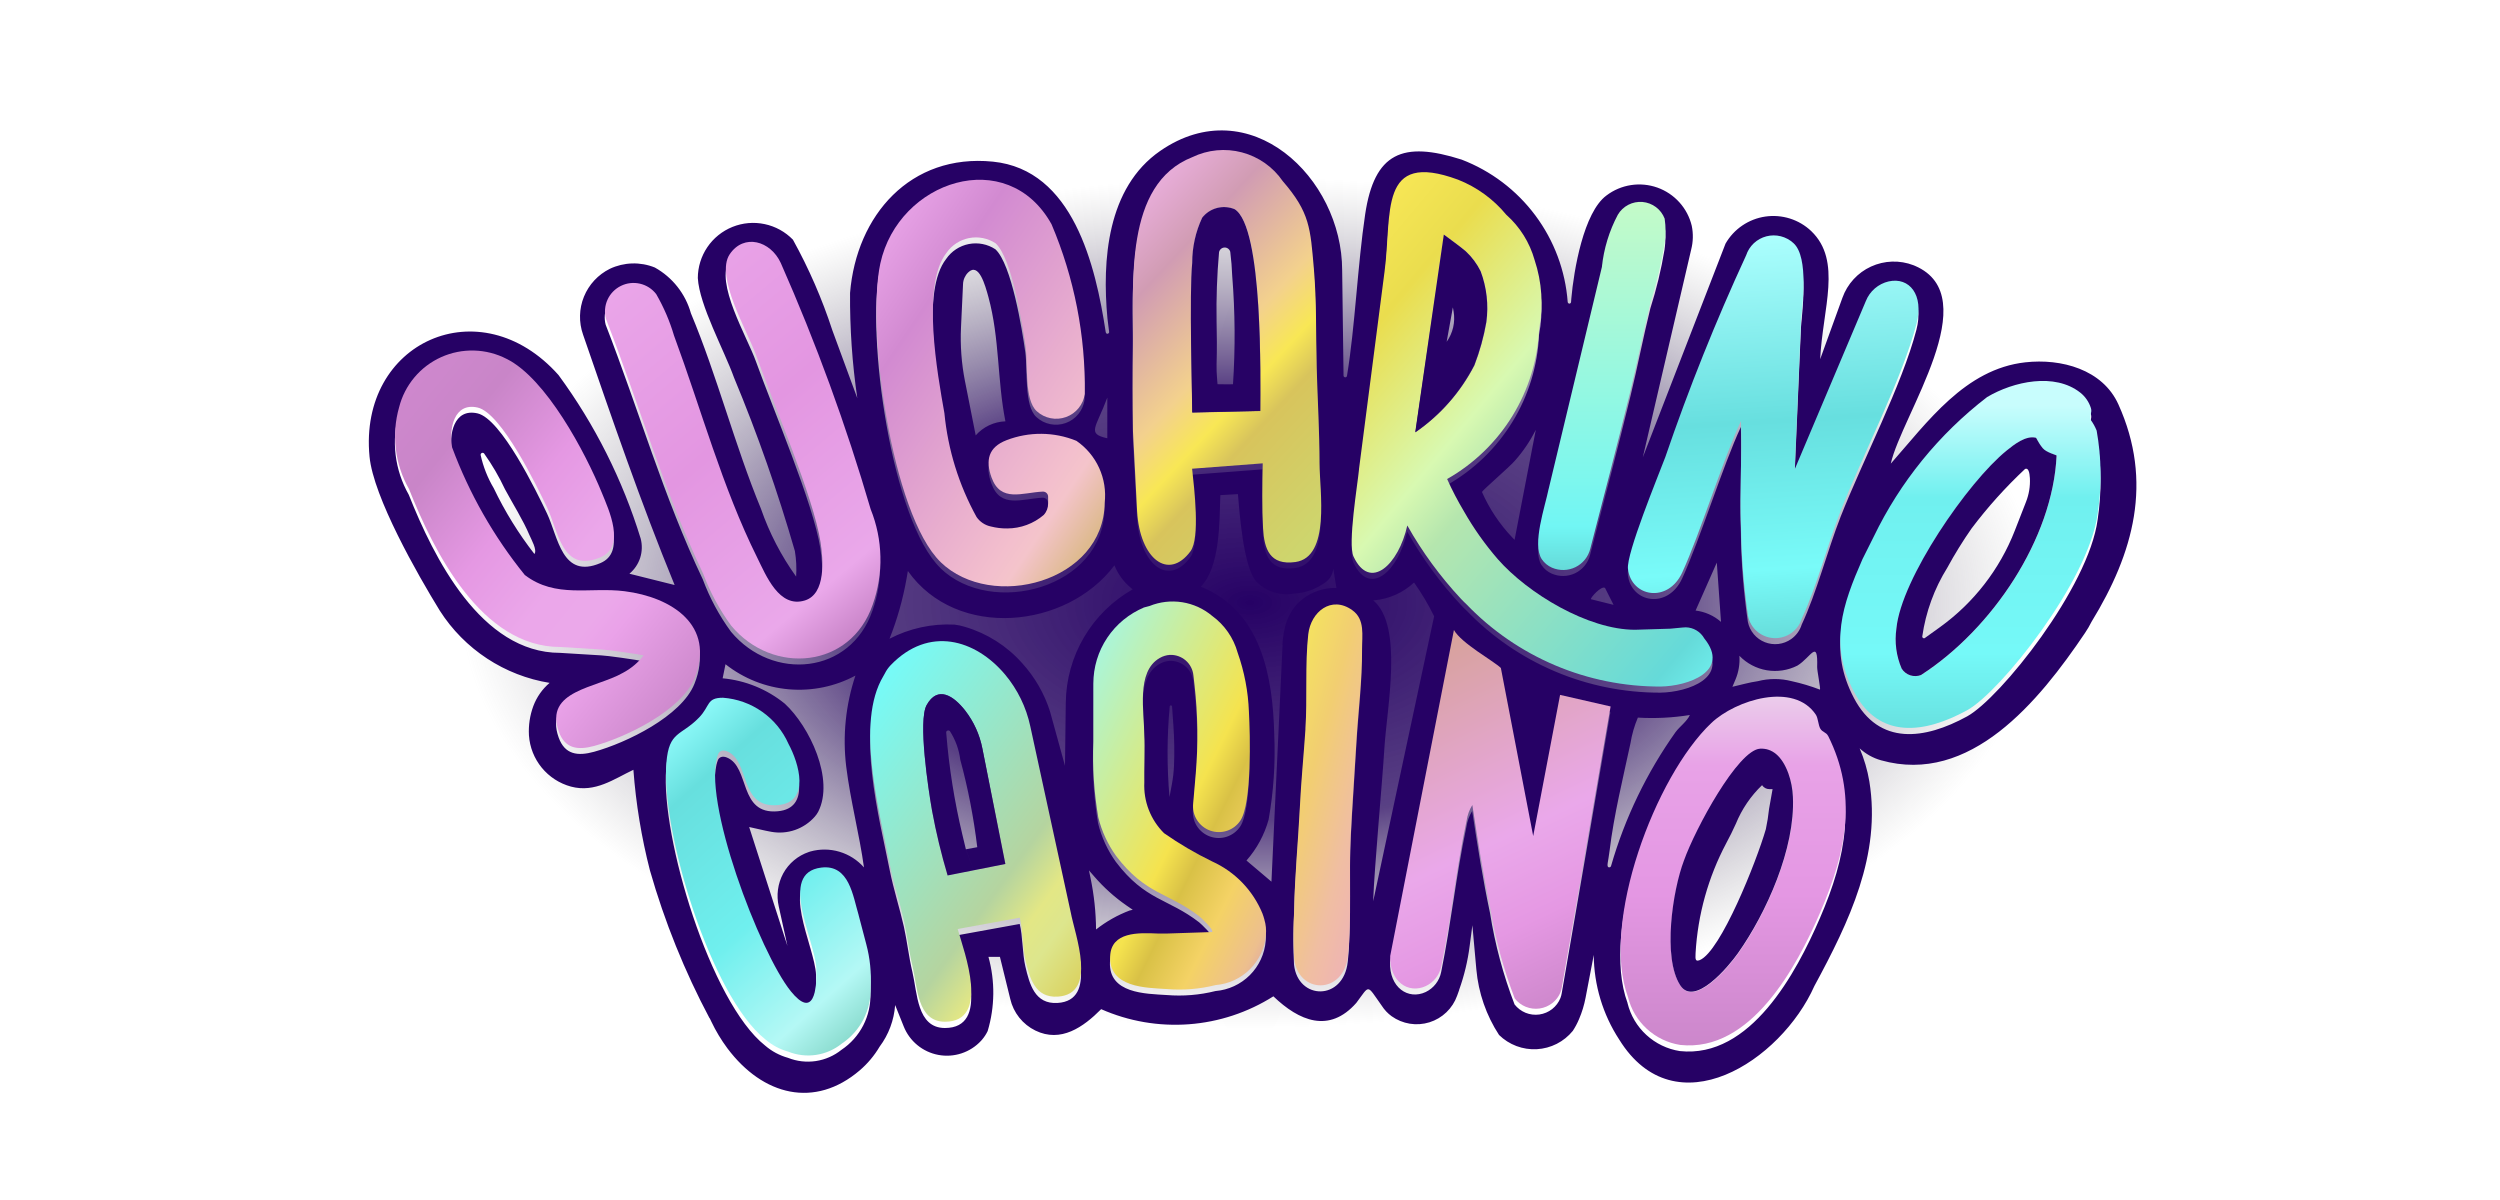 <?xml version="1.0" encoding="UTF-8"?>
<svg xmlns="http://www.w3.org/2000/svg" width="125" height="60" viewBox="0 0 125 60" fill="none">
  <path d="M62.5 54.261C87.077 54.261 107 43.458 107 30.131C107 16.803 87.077 6 62.5 6C37.924 6 18 16.803 18 30.131C18 43.457 37.924 54.261 62.5 54.261Z" fill="url(#paint0_radial_496_1831)"></path>
  <g filter="url(#filter0_d_496_1831)">
    <path d="M56.846 25.566C56.988 27.96 58.421 29.05 59.518 27.562C59.999 26.91 59.706 24.431 59.596 23.436L63.127 23.168C63.107 24.165 63.089 25.426 63.144 26.414C63.201 27.457 63.484 28.279 64.759 28.102C66.525 27.858 65.973 24.552 65.968 23.166C65.968 21.55 65.869 19.972 65.826 18.367C65.782 16.694 65.826 15.077 65.684 13.432C65.508 11.414 65.491 10.632 64.128 9.057C63.643 8.35 62.92 7.84 62.09 7.621C61.26 7.401 60.379 7.485 59.606 7.859C56.173 9.211 56.675 14.186 56.639 17.243C56.62 18.669 56.62 20.119 56.639 21.55M35.48 50.617C34.228 48.262 33.228 45.782 32.496 43.218C32.073 41.57 31.796 39.887 31.67 38.19C30.703 38.646 29.757 39.353 28.549 39.03C27.975 38.874 27.464 38.544 27.087 38.084C26.71 37.624 26.487 37.059 26.447 36.466C26.419 35.968 26.494 35.47 26.667 35.002C26.835 34.554 27.114 34.156 27.479 33.845H27.486C26.367 33.664 25.299 33.248 24.352 32.626C23.406 32.004 22.601 31.19 21.992 30.236C20.877 28.424 18.668 24.552 18.476 22.526C17.926 16.802 24.005 14.045 27.926 18.453C29.744 20.93 31.133 23.695 32.035 26.631C32.117 26.947 32.108 27.28 32.009 27.591C31.909 27.901 31.722 28.177 31.471 28.386L33.731 28.951C32.044 24.842 30.603 20.634 29.153 16.431C28.935 15.813 28.951 15.138 29.198 14.532C29.445 13.926 29.906 13.431 30.493 13.14C30.843 12.974 31.223 12.883 31.61 12.872C31.997 12.861 32.381 12.93 32.74 13.075C33.178 13.319 33.563 13.646 33.873 14.04C34.183 14.433 34.412 14.883 34.546 15.365C35.849 18.472 36.744 21.979 38.048 25.138C38.467 26.347 39.059 27.489 39.806 28.529C39.835 28.102 39.814 27.674 39.744 27.252C38.894 24.304 37.878 21.407 36.699 18.575C36.21 17.211 34.966 14.961 34.891 13.602C34.892 13.052 35.058 12.516 35.366 12.06C35.674 11.605 36.112 11.252 36.622 11.046C37.133 10.84 37.693 10.791 38.232 10.905C38.77 11.018 39.263 11.29 39.646 11.684C40.445 13.128 41.104 14.643 41.616 16.211L42.866 19.611C42.61 17.868 42.489 16.108 42.503 14.347C42.821 10.463 45.52 7.369 49.644 7.782C53.656 8.184 54.78 12.973 55.287 16.312C55.289 16.329 55.296 16.345 55.307 16.358C55.318 16.371 55.332 16.381 55.349 16.385C55.365 16.39 55.382 16.389 55.398 16.384C55.414 16.379 55.429 16.369 55.439 16.356C55.453 16.338 55.46 16.315 55.457 16.293C55.445 16.14 55.4 15.912 55.372 15.616C55.103 12.726 55.348 9.083 58.015 7.242C62.469 4.171 67.108 8.571 67.108 13.215L67.177 18.473C67.175 18.496 67.183 18.519 67.198 18.536C67.213 18.554 67.234 18.565 67.257 18.567C67.28 18.568 67.302 18.561 67.32 18.546C67.338 18.531 67.348 18.51 67.35 18.487C67.46 17.875 67.331 18.603 67.35 18.487C67.75 16.081 67.881 12.928 68.259 10.41C68.719 7.339 70.127 6.736 73.078 7.679C74.548 8.242 75.827 9.21 76.767 10.471C77.707 11.732 78.268 13.233 78.385 14.801C78.386 14.814 78.39 14.826 78.396 14.837C78.402 14.848 78.411 14.858 78.421 14.866C78.432 14.873 78.444 14.878 78.456 14.88C78.469 14.883 78.482 14.882 78.495 14.879C78.569 14.852 78.552 14.789 78.565 14.638C78.689 13.203 79.184 10.313 80.323 9.474C80.681 9.202 81.101 9.024 81.545 8.955C81.99 8.886 82.444 8.929 82.868 9.079C83.291 9.23 83.671 9.484 83.971 9.818C84.272 10.152 84.484 10.555 84.588 10.992C84.669 11.386 84.658 11.793 84.558 12.182L82.14 22.567L86.276 11.882C86.483 11.52 86.77 11.211 87.115 10.976C87.46 10.742 87.853 10.588 88.266 10.528C88.679 10.468 89.1 10.502 89.497 10.627C89.895 10.753 90.259 10.967 90.561 11.254C92.12 12.749 91.131 15.118 91.008 17.66L92.121 14.589C92.243 14.247 92.432 13.932 92.678 13.664C92.923 13.396 93.22 13.179 93.551 13.028C93.882 12.876 94.24 12.792 94.603 12.78C94.967 12.768 95.33 12.83 95.67 12.96L95.748 12.992C99.334 14.528 95.079 20.459 94.539 22.882C96.379 20.798 98.255 18.15 101.269 17.816C103.057 17.617 105.128 18.166 105.92 19.92C107.669 23.794 106.683 27.349 104.577 30.788C104.482 30.98 104.373 31.166 104.253 31.344C101.946 34.775 98.503 38.968 94.049 37.714C93.651 37.602 93.286 37.397 92.982 37.117C93.209 37.647 93.372 38.201 93.467 38.769C94.066 42.434 92.467 45.77 90.72 48.998C89.051 52.755 83.759 56.198 80.962 51.68C80.139 50.42 79.697 48.95 79.688 47.446L79.28 49.58C79.21 49.951 79.1 50.313 78.951 50.659C78.865 50.864 78.761 51.059 78.64 51.244C78.42 51.514 78.147 51.734 77.837 51.892C77.528 52.049 77.188 52.14 76.841 52.16C76.494 52.179 76.147 52.125 75.822 52.003C75.496 51.88 75.2 51.691 74.952 51.448C74.312 50.467 73.923 49.344 73.818 48.178L73.619 45.962L73.484 46.99C73.389 47.742 73.212 48.481 72.956 49.195V49.208L72.855 49.488C72.743 49.801 72.56 50.084 72.32 50.314C72.08 50.544 71.79 50.716 71.473 50.815C71.155 50.914 70.819 50.938 70.49 50.885C70.162 50.832 69.85 50.703 69.58 50.51C69.385 50.368 69.218 50.19 69.088 49.986C68.313 48.899 68.506 48.928 67.816 49.844C66.457 51.387 64.954 50.748 63.669 49.516C62.397 50.321 60.946 50.801 59.444 50.913C57.943 51.025 56.436 50.766 55.058 50.158C54.165 51.058 53.044 51.85 51.77 51.228C51.456 51.075 51.18 50.853 50.962 50.58C50.745 50.306 50.591 49.988 50.513 49.648L49.996 47.542H49.422C49.759 48.759 49.745 50.045 49.383 51.254C49.309 51.408 49.214 51.552 49.103 51.683L49.051 51.742C48.784 52.03 48.448 52.245 48.075 52.368C47.702 52.491 47.303 52.518 46.917 52.445C46.531 52.373 46.169 52.204 45.866 51.954C45.563 51.704 45.328 51.382 45.184 51.017L44.757 49.952C44.703 50.707 44.433 51.431 43.979 52.036C43.715 52.483 43.379 52.882 42.985 53.22C40.741 55.136 38.15 54.49 36.369 52.114C36.06 51.698 35.792 51.252 35.569 50.784L35.485 50.607L35.48 50.617ZM67.945 23.474C67.877 24.206 67.377 27.203 67.671 27.831C68.491 29.586 69.924 28.247 70.36 26.279C71.106 27.604 72.007 28.836 73.045 29.948C73.14 30.058 73.233 30.133 73.328 30.23C74.581 31.531 76.086 32.566 77.751 33.271C79.416 33.976 81.206 34.337 83.015 34.333C84.403 34.313 86.537 33.566 85.205 31.921C85.112 31.757 84.979 31.62 84.818 31.524C84.656 31.428 84.472 31.376 84.284 31.372C84.156 31.372 83.557 31.439 83.515 31.439L81.744 31.494C79.401 31.494 76.391 29.68 74.886 27.965C74.243 27.222 73.674 26.419 73.189 25.565C72.879 25.045 72.599 24.508 72.35 23.956C73.691 23.195 74.817 22.107 75.622 20.793C76.426 19.48 76.884 17.983 76.951 16.445C77.173 15.297 77.094 14.111 76.724 13.002C76.479 12.13 75.988 11.346 75.31 10.744C74.67 9.961 73.842 9.355 72.903 8.981C68.891 7.5 69.618 10.673 69.229 13.567L67.948 23.466L67.945 23.474ZM47.026 28.113C49.583 30.587 55.182 29.101 55.228 25.152C55.296 24.555 55.201 23.951 54.952 23.404C54.702 22.857 54.309 22.387 53.813 22.047C52.695 21.591 51.444 21.58 50.318 22.016C49.409 22.367 49.259 23.015 49.571 23.88C50.026 25.145 51.11 24.633 52.131 24.585C52.166 24.584 52.2 24.59 52.233 24.602C52.265 24.614 52.295 24.633 52.32 24.657C52.345 24.681 52.365 24.71 52.379 24.742C52.392 24.774 52.399 24.809 52.399 24.843V25.183C52.402 25.394 52.324 25.599 52.179 25.754C51.672 26.188 51.026 26.427 50.358 26.428C50.08 26.43 49.803 26.395 49.535 26.323C49.242 26.264 48.984 26.094 48.815 25.848C47.931 24.245 47.384 22.478 47.208 20.656C46.86 18.695 46.05 14.252 47.307 12.649C47.572 12.261 47.979 11.993 48.44 11.902C48.901 11.812 49.379 11.906 49.771 12.165C50.581 12.918 51.103 16.151 51.264 17.309C51.39 18.213 51.194 19.985 51.825 20.559C52.019 20.736 52.258 20.857 52.515 20.908C52.773 20.96 53.039 20.94 53.286 20.852C53.534 20.763 53.752 20.608 53.917 20.405C54.083 20.201 54.19 19.957 54.227 19.697C54.27 16.784 53.704 13.893 52.565 11.211C50.356 7.231 44.912 9.027 44.005 13.164C43.297 16.399 44.566 25.726 47.024 28.105L47.026 28.113ZM77.426 24.437C77.249 25.315 76.585 27.205 77.08 27.96C77.207 28.147 77.385 28.293 77.591 28.383C77.777 28.464 77.978 28.503 78.181 28.499C78.383 28.494 78.583 28.446 78.765 28.357C78.947 28.268 79.107 28.14 79.235 27.983C79.362 27.826 79.454 27.644 79.504 27.448C80.2 24.768 80.873 22.182 81.528 19.489C81.873 18.073 82.164 16.54 82.517 15.121C82.824 14.161 83.061 13.181 83.225 12.187C83.287 11.771 83.287 11.348 83.225 10.931C83.138 10.702 82.987 10.502 82.791 10.354C82.595 10.206 82.361 10.117 82.116 10.097C81.871 10.076 81.625 10.126 81.407 10.239C81.189 10.352 81.007 10.524 80.883 10.736C80.453 11.547 80.183 12.434 80.088 13.347L77.426 24.437ZM89.732 23.45L90.047 16.082C90.09 15.386 90.469 12.869 89.665 12.153C89.486 11.988 89.269 11.871 89.033 11.812C88.797 11.754 88.55 11.755 88.315 11.816C88.079 11.877 87.863 11.996 87.686 12.163C87.509 12.329 87.376 12.537 87.3 12.767C85.782 16.057 84.434 19.423 83.262 22.851C82.883 23.851 81.302 27.691 81.393 28.445C81.558 29.856 83.394 30.172 84.105 28.628C84.984 26.726 86.14 22.981 87.044 21.048C87.103 22.804 86.972 24.587 87.044 26.348C87.061 27.837 87.178 29.323 87.394 30.797C87.44 31.023 87.542 31.234 87.69 31.411C87.838 31.588 88.028 31.725 88.243 31.81C88.458 31.895 88.69 31.926 88.92 31.899C89.149 31.872 89.368 31.788 89.557 31.655C89.81 31.477 89.996 31.221 90.087 30.925C90.828 29.349 91.374 27.217 92.034 25.529C93.132 22.734 95.11 18.928 95.822 16.184C96.197 14.743 95.466 13.842 94.43 14.07C94.173 14.13 93.935 14.25 93.735 14.422C93.535 14.594 93.38 14.812 93.284 15.057L89.729 23.45H89.732ZM35.141 28.672C35.489 29.605 35.963 30.485 36.551 31.288C38.628 33.781 42.532 33.427 43.626 30.226C44.172 28.677 44.135 26.983 43.521 25.46C42.294 21.262 40.793 17.15 39.027 13.149C38.509 12.031 37.18 11.667 36.475 12.71C35.726 13.822 37.36 16.549 37.793 17.763C38.653 20.16 40.664 24.858 41.015 27.11C41.151 27.981 41.285 29.692 40.236 30.022C38.944 30.428 38.292 28.773 37.846 27.874C36.1 24.364 35.048 20.454 33.689 16.778C33.475 16.054 33.176 15.358 32.798 14.704C32.597 14.442 32.312 14.257 31.99 14.182C31.668 14.106 31.33 14.145 31.033 14.29C30.737 14.436 30.5 14.68 30.363 14.98C30.227 15.281 30.199 15.619 30.284 15.938C31.933 20.178 33.183 24.556 35.14 28.67L35.141 28.672ZM48.251 18.768L48.785 21.47C48.972 21.258 49.2 21.086 49.455 20.965C49.711 20.845 49.988 20.777 50.271 20.767C49.858 18.697 49.987 16.634 49.422 14.556C49.255 13.946 48.942 12.801 48.407 13.323C48.252 13.477 48.16 13.684 48.152 13.902L48.05 16.071C48.008 16.974 48.075 17.88 48.25 18.767L48.251 18.768ZM20.439 24.438C21.684 27.572 24.052 32.343 28.004 32.343L30.075 32.47C30.273 32.47 31.903 32.697 32.176 32.766C31.895 33.126 31.541 33.422 31.138 33.636C29.805 34.403 27.19 34.506 27.933 36.576C28.242 37.438 28.892 37.513 29.708 37.288C31.318 36.844 34.074 35.51 34.721 33.895C35.776 31.262 33.577 29.852 31.221 29.555C29.481 29.335 27.781 29.925 26.233 28.745C24.68 26.826 23.452 24.667 22.595 22.353C22.437 21.43 22.685 20.101 23.873 20.368C25.061 20.636 26.821 24.262 27.349 25.371C27.911 26.555 28.096 28.672 30.02 27.855C31.292 27.316 30.436 25.492 30.08 24.62C29.261 22.615 27.295 18.909 25.322 17.936C24.819 17.676 24.263 17.533 23.697 17.518C23.131 17.502 22.569 17.615 22.052 17.847C21.535 18.079 21.078 18.424 20.714 18.857C20.35 19.29 20.088 19.8 19.949 20.348C19.754 21.028 19.697 21.74 19.781 22.442C19.865 23.144 20.089 23.823 20.439 24.438ZM93.121 27.966C92.111 30.27 91.44 32.208 92.696 34.601C93.953 36.995 96.228 36.685 98.355 35.52C100.003 34.617 104.434 29.077 104.883 25.677C105.091 24.3 105.072 22.899 104.828 21.528C104.751 21.336 104.65 21.155 104.528 20.989C104.475 20.769 104.612 20.627 104.544 20.41C104.449 20.104 104.264 19.835 104.013 19.635C102.733 18.625 100.678 19.072 99.355 19.855C96.947 21.707 95.006 24.096 93.688 26.831M55.365 21.614V19.582C54.79 21.12 54.327 21.38 55.365 21.614ZM76.79 21.191C76.512 21.745 76.163 22.262 75.752 22.727C75.492 23.038 74.141 24.193 74.098 24.299C74.466 25.136 74.977 25.904 75.608 26.567L75.729 26.693L76.79 21.189V21.191ZM24.687 24.109C25.244 25.275 25.926 26.378 26.72 27.399C26.873 27.203 26.559 26.661 26.473 26.457C26.164 25.719 25.63 24.873 25.248 24.16C24.955 23.537 24.608 22.941 24.209 22.38C24.196 22.362 24.178 22.35 24.157 22.344C24.136 22.338 24.114 22.339 24.094 22.347C24.074 22.355 24.057 22.37 24.046 22.388C24.034 22.407 24.03 22.428 24.032 22.45C24.16 23.034 24.381 23.595 24.687 24.109ZM64.123 31.945C64.134 31.686 64.167 31.43 64.223 31.177C64.299 30.783 64.462 30.411 64.7 30.088C64.782 29.972 64.877 29.867 64.984 29.776C65.422 29.383 65.978 29.146 66.565 29.102C66.651 29.096 66.735 29.096 66.821 29.102L66.664 28.132C66.653 28.264 66.614 28.393 66.549 28.509C66.484 28.625 66.394 28.726 66.287 28.804C65.825 29.149 65.271 29.35 64.695 29.38C64.366 29.44 64.028 29.42 63.709 29.323C63.39 29.226 63.099 29.053 62.86 28.82C62.148 28.163 61.956 25.053 61.896 24.405L61.017 24.457C60.973 25.721 61.017 28.058 60.04 29.033C63.065 30.254 63.644 33.519 63.713 36.443C63.774 37.86 63.678 39.281 63.431 40.677C63.222 41.435 62.844 42.135 62.324 42.726L63.572 43.783L64.128 31.949L64.123 31.945ZM86.05 30.792L85.84 27.83L84.779 30.228C85.25 30.285 85.693 30.482 86.05 30.794V30.792ZM56.637 29.168L56.547 29.094C56.182 28.794 55.898 28.407 55.722 27.968C53.331 31.149 47.835 31.698 45.394 28.25L45.33 28.619C45.149 29.651 44.863 30.662 44.477 31.636C45.478 31.116 46.601 30.872 47.728 30.931C47.903 30.952 48.074 30.988 48.241 31.041C49.348 31.365 50.341 31.994 51.106 32.856C51.741 33.553 52.217 34.378 52.502 35.276L53.249 37.988L53.289 34.835C53.302 33.68 53.618 32.549 54.205 31.555C54.792 30.56 55.63 29.736 56.636 29.166L56.637 29.168ZM80.252 29.098C80.068 28.963 79.502 29.604 79.547 29.661L80.678 29.943L80.252 29.098ZM71.706 30.513C71.418 29.925 71.082 29.361 70.703 28.826C70.157 29.336 69.455 29.649 68.71 29.716H68.66C70.183 30.99 69.342 35.066 69.217 37.139C69.115 38.838 68.714 43.062 68.66 44.761L71.706 30.513ZM63.209 45.97L63.167 45.83C63.151 45.78 63.134 45.73 63.115 45.681C62.641 44.523 61.741 43.59 60.599 43.073C59.762 42.665 58.958 42.192 58.194 41.658C57.86 41.327 57.6 40.93 57.429 40.492C57.259 40.054 57.182 39.586 57.205 39.116C57.191 38.583 57.237 37.247 57.205 36.79C57.205 35.584 56.785 33.58 57.974 32.899C58.129 32.808 58.303 32.755 58.482 32.743C58.772 32.731 59.055 32.83 59.274 33.019C59.493 33.209 59.632 33.475 59.661 33.763L59.72 34.289C59.884 35.741 59.904 37.205 59.78 38.66L59.65 40.171C59.619 40.458 59.685 40.748 59.838 40.993C59.992 41.239 60.223 41.425 60.496 41.524C60.768 41.622 61.066 41.626 61.341 41.535C61.616 41.444 61.852 41.264 62.012 41.023C62.584 40.16 62.501 36.739 62.436 35.588C62.399 34.578 62.208 33.579 61.871 32.627C61.665 31.889 61.217 31.243 60.598 30.792C60.171 30.433 59.654 30.197 59.103 30.11C58.552 30.023 57.988 30.087 57.471 30.296L57.204 30.368C56.449 30.68 55.804 31.209 55.351 31.888C54.897 32.566 54.656 33.364 54.658 34.18V37.086C54.607 38.352 54.69 39.619 54.904 40.868C55.076 41.559 55.376 42.211 55.79 42.79C57.27 44.743 58.4 44.61 59.958 45.817C60.044 45.884 60.704 46.502 60.597 46.601L58.353 46.674H57.877C56.911 46.634 55.55 46.584 55.498 47.807C55.431 49.379 57.274 49.385 58.336 49.452C59.154 49.519 59.978 49.452 60.775 49.252C61.423 49.198 62.031 48.917 62.49 48.459C62.95 48 63.232 47.393 63.286 46.747C63.31 46.488 63.284 46.227 63.209 45.978V45.97ZM65.266 36.438C65.179 37.728 65.046 39.057 64.983 40.387C64.902 42.032 64.727 43.781 64.701 45.469C64.654 46.291 64.654 47.116 64.701 47.939C64.901 49.717 67.171 49.755 67.387 47.798C67.584 46.026 67.433 43.696 67.528 41.798C67.606 40.244 67.721 38.692 67.81 37.14C67.899 35.605 68.106 34.013 68.093 32.482C68.087 31.781 68.258 30.971 67.601 30.508C66.562 29.768 65.534 30.588 65.403 31.714C65.236 33.185 65.362 34.951 65.261 36.443L65.266 36.438ZM75.031 33.395C74.663 33.041 73.067 32.169 72.688 31.499L69.501 47.798C69.461 49.079 70.411 49.71 71.284 49.302C71.482 49.206 71.656 49.066 71.79 48.892C71.925 48.718 72.017 48.514 72.059 48.298C72.568 45.809 72.79 43.526 73.32 41.044C73.36 40.762 73.459 40.492 73.609 40.25C73.87 41.955 74.143 43.671 74.502 45.358C74.75 46.918 75.161 48.447 75.728 49.922C75.872 50.107 76.063 50.251 76.28 50.34C76.498 50.428 76.735 50.458 76.968 50.425C77.201 50.392 77.421 50.299 77.606 50.155C77.791 50.01 77.935 49.819 78.022 49.601C78.053 49.52 78.074 49.435 78.088 49.349L80.52 35.321L77.993 34.741L76.649 41.799L75.026 33.392L75.031 33.395ZM50.984 45.898C51.138 46.486 51.117 47.386 51.266 48.016C51.477 48.905 51.734 49.92 52.883 49.847C54.9 49.72 53.742 46.776 53.529 45.617L51.513 36.33C51.31 35.374 50.875 34.483 50.248 33.735C48.764 31.979 46.44 31.291 44.534 33.268C44.414 33.393 44.314 33.535 44.237 33.69C44.215 33.734 44.191 33.778 44.165 33.82C42.757 36.159 43.965 40.565 44.487 43.213C44.674 44.159 44.992 45.132 45.194 46.036C45.354 46.75 45.443 47.558 45.619 48.295C45.869 49.343 45.846 51.099 47.244 51.1C49.524 51.1 48.226 47.665 47.881 46.462L50.993 45.896L50.984 45.898ZM86.618 34.04C87.044 33.943 87.454 33.821 87.89 33.759C88.446 33.616 89.029 33.616 89.585 33.759C90.067 33.864 90.539 34.005 90.999 34.182C91.037 34.141 90.853 33.23 90.858 33.053C90.901 31.609 90.55 32.564 89.869 32.981C89.397 33.22 88.86 33.301 88.338 33.213C87.816 33.124 87.337 32.871 86.97 32.489C86.999 32.898 86.931 33.307 86.771 33.684L86.62 34.039L86.618 34.04ZM42.777 33.477C41.756 34.026 40.597 34.265 39.441 34.165C38.286 34.065 37.185 33.629 36.275 32.912L36.132 33.615C37.273 33.721 38.357 34.164 39.244 34.887C40.475 36.025 41.736 38.665 40.909 40.291C40.862 40.378 40.804 40.461 40.738 40.535C40.472 40.837 40.132 41.065 39.752 41.198C39.372 41.33 38.963 41.362 38.567 41.291C38.208 41.228 37.839 41.13 37.458 41.051L39.372 46.996L38.938 45.022C38.81 44.465 38.888 43.881 39.158 43.377C39.436 42.867 39.897 42.481 40.448 42.297L40.517 42.275C40.993 42.142 41.498 42.146 41.972 42.287C42.446 42.428 42.871 42.699 43.198 43.07C42.978 41.447 42.519 39.728 42.31 38.024C42.125 36.492 42.283 34.937 42.774 33.472L42.777 33.477ZM42.919 45.761C42.632 44.816 42.453 43.216 41.051 43.388C38.868 43.656 40.744 46.988 40.802 48.443C40.845 49.511 40.666 50.978 39.529 49.573C37.983 47.662 35.032 39.921 35.895 37.709C35.943 37.582 36.093 37.474 36.345 37.576C37.512 38.051 36.914 40.442 38.892 40.263C40.518 40.115 39.939 38.179 39.411 37.198C39.125 36.554 38.669 36 38.093 35.594C37.516 35.188 36.839 34.947 36.135 34.895C35.301 34.895 35.502 35.304 34.938 35.888C34.035 36.821 33.436 36.545 33.307 38.142C33.032 41.542 35.526 49.817 38.252 51.975C38.584 52.263 38.977 52.474 39.402 52.592C39.843 52.768 40.323 52.823 40.792 52.753C41.262 52.682 41.705 52.488 42.074 52.191C42.535 51.883 42.909 51.463 43.162 50.971C43.415 50.478 43.538 49.93 43.521 49.377C43.562 48.65 43.488 47.921 43.3 47.217L42.919 45.764V45.761ZM81.376 49.855C81.526 50.468 81.854 51.023 82.32 51.449C82.785 51.876 83.367 52.156 83.991 52.254C87.527 52.633 89.814 48.34 90.991 45.619C92.332 42.525 92.844 39.721 91.383 36.799C91.291 36.616 91.102 36.623 90.995 36.438C90.898 36.272 90.886 35.913 90.776 35.745C89.677 34.087 86.767 35.001 85.546 36.159C82.74 38.818 80.004 46.14 81.379 49.855H81.376ZM58.477 39.541L58.597 38.893C58.654 38.588 58.688 38.28 58.701 37.971C58.727 37.317 58.717 36.663 58.672 36.011L58.603 35.023C58.603 35.015 58.6 35.006 58.596 34.999C58.59 34.988 58.581 34.979 58.57 34.973C58.559 34.968 58.547 34.966 58.534 34.968C58.522 34.97 58.511 34.976 58.502 34.985C58.494 34.994 58.488 35.005 58.486 35.017C58.347 36.522 58.343 38.036 58.474 39.542M83.786 36.296C83.966 36.046 84.356 35.765 84.493 35.45C83.634 35.588 82.762 35.632 81.893 35.58C81.719 35.99 81.595 36.42 81.524 36.859C81.148 38.614 80.69 40.479 80.481 42.221C80.414 42.79 80.312 43.021 80.432 43.065C80.445 43.068 80.457 43.069 80.47 43.068C80.483 43.067 80.495 43.063 80.507 43.056C80.518 43.05 80.528 43.042 80.536 43.032C80.544 43.022 80.55 43.01 80.553 42.997C81.245 40.597 82.338 38.331 83.786 36.294L83.786 36.296ZM54.801 46.175C55.309 45.775 55.874 45.455 56.479 45.226L56.638 45.189L56.319 44.97C55.725 44.557 55.186 44.072 54.714 43.526L54.447 43.218L54.524 43.585C54.702 44.438 54.796 45.308 54.803 46.18L54.801 46.175Z" fill="#260165"></path>
  </g>
  <path d="M47.033 28.108C49.59 30.582 55.189 29.095 55.234 25.146C55.303 24.549 55.207 23.945 54.958 23.398C54.709 22.851 54.316 22.382 53.82 22.041C52.702 21.585 51.451 21.575 50.325 22.01C49.417 22.362 49.266 23.009 49.577 23.874C50.033 25.139 51.116 24.627 52.138 24.58C52.173 24.579 52.207 24.584 52.24 24.596C52.273 24.608 52.302 24.627 52.328 24.651C52.353 24.675 52.373 24.704 52.386 24.736C52.4 24.768 52.406 24.803 52.406 24.837V25.177C52.409 25.388 52.33 25.593 52.186 25.748C51.679 26.182 51.033 26.421 50.365 26.422C50.089 26.426 49.814 26.393 49.547 26.325C49.255 26.266 48.997 26.095 48.828 25.85C47.943 24.246 47.396 22.48 47.22 20.657C46.873 18.697 46.063 14.253 47.319 12.65C47.584 12.263 47.991 11.995 48.452 11.904C48.913 11.814 49.391 11.908 49.783 12.167C50.593 12.919 51.116 16.152 51.276 17.311C51.402 18.215 51.206 19.988 51.838 20.561C52.032 20.738 52.27 20.859 52.528 20.91C52.785 20.962 53.052 20.942 53.299 20.853C53.546 20.764 53.764 20.61 53.93 20.406C54.095 20.203 54.202 19.958 54.239 19.699C54.282 16.786 53.716 13.896 52.577 11.213C50.368 7.233 44.925 9.029 44.018 13.166C43.31 16.401 44.578 25.728 47.036 28.108H47.033Z" fill="url(#paint1_linear_496_1831)"></path>
  <path d="M77.433 24.438C77.256 25.322 76.593 27.206 77.088 27.96C77.215 28.147 77.392 28.294 77.599 28.384C77.785 28.464 77.986 28.504 78.189 28.5C78.391 28.495 78.59 28.447 78.772 28.358C78.954 28.269 79.115 28.141 79.242 27.984C79.37 27.827 79.462 27.644 79.512 27.448C80.207 24.769 80.881 22.183 81.536 19.489C81.881 18.073 82.171 16.541 82.525 15.122C82.832 14.162 83.068 13.181 83.233 12.187C83.294 11.771 83.294 11.348 83.233 10.932C83.145 10.703 82.995 10.503 82.798 10.355C82.602 10.208 82.368 10.119 82.123 10.098C81.878 10.078 81.633 10.127 81.415 10.24C81.197 10.353 81.015 10.525 80.891 10.737C80.46 11.548 80.19 12.435 80.095 13.348L77.435 24.437L77.433 24.438Z" fill="url(#paint2_linear_496_1831)"></path>
  <path d="M89.737 23.451L90.051 16.082C90.094 15.386 90.473 12.869 89.67 12.153C89.491 11.989 89.274 11.872 89.038 11.813C88.802 11.754 88.555 11.755 88.32 11.816C88.085 11.877 87.868 11.996 87.691 12.162C87.514 12.329 87.382 12.537 87.306 12.767C85.787 16.057 84.439 19.422 83.267 22.85C82.888 23.851 81.307 27.691 81.398 28.444C81.563 29.856 83.4 30.172 84.11 28.628C84.989 26.726 86.145 22.981 87.049 21.048C87.109 22.803 86.977 24.587 87.049 26.347C87.066 27.837 87.183 29.323 87.399 30.797C87.461 31.099 87.622 31.372 87.857 31.573C88.092 31.774 88.387 31.891 88.696 31.906C89.004 31.921 89.309 31.832 89.562 31.655C89.815 31.477 90.001 31.22 90.092 30.925C90.834 29.348 91.379 27.217 92.039 25.529C93.138 22.734 95.115 18.927 95.827 16.184C96.202 14.744 95.471 13.842 94.436 14.07C94.179 14.129 93.94 14.25 93.741 14.422C93.541 14.594 93.387 14.812 93.29 15.057L89.743 23.447L89.737 23.451Z" fill="url(#paint3_linear_496_1831)"></path>
  <path d="M35.153 28.672C35.501 29.605 35.975 30.485 36.563 31.288C38.64 33.781 42.544 33.427 43.638 30.226C44.185 28.677 44.147 26.983 43.533 25.46C42.306 21.262 40.805 17.15 39.039 13.149C38.522 12.031 37.192 11.667 36.487 12.71C35.737 13.822 37.373 16.549 37.805 17.764C38.666 20.16 40.677 24.857 41.027 27.111C41.163 27.981 41.297 29.692 40.248 30.021C38.956 30.427 38.304 28.773 37.858 27.875C36.112 24.365 35.06 20.455 33.701 16.779C33.487 16.055 33.188 15.359 32.81 14.705C32.609 14.444 32.324 14.26 32.002 14.185C31.68 14.11 31.343 14.148 31.047 14.294C30.75 14.439 30.514 14.682 30.377 14.982C30.24 15.283 30.212 15.62 30.296 15.939C31.945 20.18 33.196 24.557 35.152 28.672L35.153 28.672Z" fill="url(#paint4_linear_496_1831)"></path>
  <path d="M20.447 24.444C21.693 27.578 24.06 32.349 28.012 32.349L30.083 32.476C30.282 32.476 31.911 32.703 32.184 32.772C31.904 33.132 31.55 33.429 31.146 33.642C29.814 34.41 27.198 34.513 27.941 36.583C28.25 37.444 28.9 37.519 29.716 37.295C31.327 36.85 34.082 35.517 34.729 33.901C35.784 31.269 33.586 29.858 31.229 29.561C29.489 29.341 27.79 29.931 26.241 28.751C24.689 26.833 23.46 24.675 22.603 22.363C22.445 21.439 22.693 20.109 23.881 20.377C25.069 20.645 26.829 24.271 27.357 25.38C27.919 26.564 28.103 28.682 30.027 27.864C31.3 27.324 30.444 25.501 30.088 24.629C29.269 22.623 27.303 18.917 25.33 17.944C24.827 17.685 24.271 17.542 23.705 17.527C23.139 17.512 22.576 17.624 22.06 17.856C21.543 18.088 21.086 18.433 20.722 18.867C20.358 19.3 20.096 19.809 19.957 20.357C19.762 21.037 19.706 21.749 19.79 22.451C19.874 23.154 20.098 23.832 20.448 24.447V24.443L20.447 24.444Z" fill="url(#paint5_linear_496_1831)"></path>
  <path d="M63.217 45.968L63.176 45.83C63.16 45.779 63.143 45.729 63.124 45.679C62.65 44.521 61.749 43.588 60.608 43.072C59.771 42.664 58.967 42.193 58.204 41.66C57.87 41.329 57.61 40.932 57.439 40.494C57.269 40.056 57.193 39.588 57.215 39.119C57.201 38.586 57.247 37.249 57.215 36.793C57.215 35.586 56.795 33.582 57.984 32.901C58.139 32.81 58.313 32.757 58.491 32.745C58.781 32.733 59.065 32.832 59.284 33.021C59.503 33.211 59.641 33.477 59.67 33.765L59.73 34.292C59.893 35.743 59.913 37.207 59.789 38.662L59.659 40.173C59.627 40.461 59.693 40.751 59.846 40.997C60 41.243 60.232 41.43 60.505 41.529C60.777 41.627 61.076 41.631 61.351 41.539C61.626 41.448 61.863 41.267 62.022 41.025C62.594 40.162 62.51 36.741 62.446 35.59C62.409 34.58 62.218 33.582 61.881 32.629C61.675 31.892 61.227 31.245 60.607 30.794C60.181 30.435 59.664 30.2 59.113 30.112C58.562 30.025 57.998 30.089 57.481 30.298L57.214 30.369C56.459 30.681 55.814 31.21 55.361 31.889C54.907 32.567 54.666 33.365 54.668 34.181V37.088C54.617 38.354 54.7 39.621 54.914 40.87C55.085 41.56 55.386 42.212 55.8 42.791C57.28 44.745 58.41 44.611 59.967 45.819C60.054 45.885 60.714 46.503 60.607 46.602L58.363 46.676H57.887C56.921 46.634 55.56 46.585 55.508 47.808C55.44 49.38 57.283 49.387 58.345 49.453C59.164 49.521 59.988 49.453 60.785 49.253C61.432 49.199 62.04 48.918 62.5 48.459C62.959 48.001 63.241 47.394 63.295 46.748C63.32 46.489 63.294 46.228 63.219 45.98L63.217 45.968Z" fill="url(#paint6_linear_496_1831)"></path>
  <path d="M65.275 36.436C65.188 37.727 65.055 39.054 64.992 40.385C64.91 42.03 64.736 43.779 64.71 45.466C64.663 46.289 64.663 47.114 64.71 47.937C64.909 49.714 67.179 49.753 67.396 47.796C67.593 46.023 67.441 43.694 67.537 41.797C67.614 40.241 67.73 38.69 67.819 37.138C67.907 35.602 68.114 34.01 68.103 32.48C68.097 31.779 68.267 30.969 67.61 30.506C66.572 29.765 65.543 30.585 65.413 31.712C65.246 33.183 65.372 34.949 65.271 36.441L65.275 36.436Z" fill="url(#paint7_linear_496_1831)"></path>
  <path d="M75.039 33.395C74.672 33.042 73.074 32.17 72.696 31.5L69.51 47.799C69.469 49.08 70.419 49.711 71.291 49.303C71.49 49.207 71.664 49.067 71.798 48.893C71.933 48.718 72.025 48.515 72.067 48.299C72.576 45.81 72.798 43.527 73.328 41.045C73.368 40.763 73.466 40.492 73.617 40.251C73.878 41.955 74.15 43.672 74.51 45.358C74.758 46.918 75.169 48.448 75.737 49.922C75.88 50.108 76.071 50.252 76.289 50.34C76.507 50.429 76.744 50.458 76.977 50.426C77.209 50.393 77.429 50.3 77.615 50.155C77.8 50.011 77.943 49.82 78.031 49.602C78.06 49.52 78.083 49.435 78.096 49.349L80.531 35.323L78.004 34.745L76.66 41.803L75.043 33.397L75.039 33.395Z" fill="url(#paint8_linear_496_1831)"></path>
  <path d="M42.932 45.753C42.645 44.808 42.466 43.207 41.064 43.379C38.881 43.647 40.756 46.979 40.815 48.435C40.857 49.502 40.679 50.969 39.542 49.564C37.996 47.654 35.045 39.912 35.908 37.7C35.956 37.574 36.106 37.465 36.358 37.567C37.525 38.043 36.926 40.433 38.904 40.254C40.531 40.106 39.952 38.17 39.423 37.19C39.138 36.546 38.682 35.991 38.105 35.586C37.528 35.18 36.852 34.938 36.148 34.887C35.314 34.887 35.516 35.296 34.951 35.879C34.048 36.812 33.449 36.537 33.32 38.133C33.045 41.533 35.539 49.809 38.265 51.967C38.597 52.255 38.99 52.465 39.414 52.583C39.855 52.759 40.335 52.815 40.805 52.744C41.275 52.674 41.717 52.48 42.087 52.182C42.547 51.874 42.921 51.455 43.174 50.962C43.427 50.47 43.55 49.922 43.533 49.369C43.575 48.642 43.501 47.912 43.313 47.208L42.931 45.755L42.932 45.753Z" fill="url(#paint9_linear_496_1831)"></path>
  <path d="M104.83 21.524C104.753 21.333 104.652 21.152 104.53 20.986C104.478 20.767 104.615 20.623 104.546 20.406C104.451 20.101 104.266 19.831 104.015 19.632C102.736 18.622 100.68 19.068 99.357 19.852C96.949 21.704 95.008 24.093 93.689 26.828L93.124 27.957C92.114 30.261 91.443 32.199 92.699 34.592C93.957 36.986 96.231 36.676 98.358 35.511C100.007 34.608 104.437 29.068 104.886 25.668C105.095 24.291 105.076 22.89 104.831 21.519L104.83 21.524ZM96.057 33.753C95.883 33.822 95.692 33.828 95.514 33.771C95.337 33.714 95.185 33.598 95.084 33.441C94.813 32.808 94.722 32.113 94.821 31.432C95.055 28.952 98.392 24.104 100.333 22.537C100.708 22.234 101.285 21.777 101.791 21.897C101.832 21.907 101.889 22.116 102.135 22.416C102.311 22.635 102.821 22.758 102.828 22.787C102.639 26.955 99.603 31.462 96.059 33.755L96.057 33.753Z" fill="url(#paint10_linear_496_1831)"></path>
  <path d="M91.402 36.792C91.31 36.609 91.121 36.615 91.015 36.431C90.916 36.265 90.905 35.906 90.795 35.738C89.696 34.081 86.787 34.994 85.566 36.151C82.759 38.812 80.023 46.133 81.398 49.848C81.548 50.461 81.876 51.016 82.342 51.443C82.807 51.869 83.388 52.149 84.013 52.247C87.549 52.627 89.837 48.333 91.013 45.612C92.354 42.518 92.867 39.713 91.405 36.792H91.402ZM86.909 47.668C86.437 48.338 84.734 50.379 84.021 49.274C83.132 47.897 83.638 44.538 84.207 43.039C84.777 41.442 86.91 37.503 88.019 37.444C88.6 37.413 89.1 37.801 89.422 38.681C89.557 39.059 89.634 39.456 89.651 39.857C89.774 42.438 88.317 45.672 86.909 47.668Z" fill="url(#paint11_linear_496_1831)"></path>
  <path d="M53.533 45.6L51.515 36.317C51.312 35.362 50.878 34.471 50.25 33.722C48.767 31.967 46.442 31.279 44.536 33.256C44.417 33.38 44.316 33.522 44.24 33.677C44.217 33.721 44.193 33.765 44.167 33.808C42.76 36.146 43.967 40.552 44.489 43.201C44.676 44.146 44.994 45.12 45.196 46.024C45.355 46.737 45.444 47.546 45.62 48.282C45.871 49.331 45.847 51.086 47.246 51.087C49.525 51.087 48.227 47.652 47.883 46.45L50.988 45.882C51.143 46.47 51.121 47.368 51.271 48C51.482 48.888 51.739 49.903 52.888 49.831C54.905 49.703 53.747 46.759 53.533 45.6ZM47.38 43.771C47.064 42.703 46.804 41.62 46.602 40.525C46.417 39.474 45.894 36.028 46.336 35.248C46.885 34.267 47.675 34.779 48.26 35.528C48.69 36.084 48.984 36.732 49.119 37.422L50.269 43.198L47.38 43.771Z" fill="url(#paint12_linear_496_1831)"></path>
  <path d="M56.855 25.566C56.997 27.96 58.429 29.049 59.527 27.561C60.008 26.91 59.715 24.431 59.605 23.436L63.136 23.167C63.115 24.165 63.097 25.425 63.153 26.414C63.21 27.456 63.492 28.278 64.768 28.102C66.533 27.857 65.982 24.551 65.976 23.166C65.976 21.55 65.878 19.972 65.834 18.367C65.791 16.693 65.834 15.077 65.693 13.431C65.517 11.414 65.5 10.631 64.137 9.056C63.652 8.349 62.928 7.84 62.099 7.62C61.269 7.4 60.388 7.485 59.615 7.858C56.182 9.21 56.685 14.185 56.648 17.243C56.628 18.669 56.628 20.118 56.648 21.55L56.855 25.566ZM59.616 20.63C59.616 19.777 59.462 14.691 59.616 13.149C59.614 12.37 59.784 11.6 60.114 10.894C60.3 10.656 60.56 10.485 60.853 10.408C61.146 10.331 61.456 10.352 61.737 10.468C63.175 11.357 63.015 19.034 63.015 20.552L59.616 20.63Z" fill="url(#paint13_linear_496_1831)"></path>
  <path d="M67.951 23.468C67.883 24.201 67.382 27.197 67.676 27.826C68.497 29.581 69.93 28.242 70.365 26.274C71.111 27.599 72.012 28.831 73.05 29.943C73.146 30.053 73.239 30.128 73.333 30.225C74.586 31.526 76.091 32.561 77.756 33.266C79.421 33.971 81.212 34.332 83.021 34.328C84.408 34.309 86.542 33.56 85.21 31.915C85.118 31.752 84.985 31.615 84.823 31.519C84.662 31.422 84.478 31.37 84.29 31.366C84.162 31.366 83.563 31.434 83.521 31.434L81.749 31.488C79.406 31.488 76.396 29.675 74.891 27.959C74.248 27.217 73.679 26.413 73.194 25.56C72.884 25.04 72.604 24.503 72.356 23.951C73.697 23.19 74.822 22.101 75.627 20.788C76.431 19.474 76.888 17.978 76.956 16.44C77.177 15.292 77.099 14.106 76.729 12.997C76.484 12.124 75.993 11.34 75.315 10.738C74.673 9.959 73.843 9.355 72.903 8.984C68.891 7.503 69.618 10.676 69.229 13.569L67.948 23.468H67.951ZM72.201 11.738C72.457 11.925 73.088 12.389 73.3 12.575C73.606 12.86 73.857 13.198 74.042 13.573C74.344 14.384 74.442 15.257 74.324 16.115C74.195 16.851 73.994 17.572 73.725 18.269C73.031 19.611 72.016 20.762 70.77 21.619L72.199 11.739L72.201 11.738Z" fill="url(#paint14_linear_496_1831)"></path>
  <path d="M96.059 33.748C95.885 33.817 95.693 33.823 95.515 33.766C95.337 33.708 95.185 33.59 95.085 33.432C94.813 32.799 94.722 32.103 94.822 31.422C95.056 28.942 98.393 24.094 100.333 22.527C100.708 22.224 101.286 21.767 101.791 21.887C101.832 21.897 101.89 22.107 102.135 22.406C102.311 22.625 102.821 22.748 102.829 22.777C102.641 26.945 99.604 31.453 96.059 33.745V33.748ZM100.741 26.528L101.302 25.091C101.45 24.714 101.516 24.309 101.494 23.904C101.478 23.619 101.418 23.378 101.255 23.446C100.279 24.36 99.384 25.355 98.579 26.422C98.138 27.054 97.733 27.71 97.365 28.386C96.714 29.431 96.288 30.6 96.114 31.818C96.112 31.835 96.115 31.854 96.124 31.869C96.132 31.885 96.146 31.898 96.162 31.905C96.178 31.913 96.196 31.916 96.214 31.913C96.231 31.91 96.248 31.901 96.26 31.888L96.991 31.363C98.682 30.147 99.985 28.468 100.741 26.529V26.528Z" fill="#260265"></path>
  <path d="M57.065 30.505L57.207 30.363C57.168 30.371 57.116 30.484 57.065 30.505Z" fill="#ABE7B4"></path>
  <path d="M89.417 38.668C89.552 39.047 89.629 39.444 89.645 39.845C89.768 42.427 88.312 45.658 86.899 47.658C86.426 48.328 84.723 50.368 84.01 49.264C83.121 47.886 83.627 44.528 84.197 43.028C84.766 41.431 86.899 37.493 88.008 37.434C88.595 37.406 89.095 37.789 89.417 38.668ZM88.105 39.256C87.537 39.8 87.09 40.459 86.793 41.187C86.645 41.517 86.484 41.842 86.312 42.16C85.411 43.86 84.888 45.734 84.779 47.655C84.79 47.807 84.7 48.126 84.989 48.005C86.038 47.566 87.827 43.069 88.292 41.459C88.364 41.124 88.417 40.785 88.453 40.444L88.629 39.457H88.469C88.396 39.457 88.324 39.439 88.26 39.404C88.197 39.369 88.142 39.319 88.103 39.259L88.105 39.256ZM50.268 43.199L47.38 43.773C47.063 42.705 46.803 41.621 46.601 40.526C46.416 39.476 45.893 36.029 46.334 35.249C46.884 34.269 47.674 34.782 48.26 35.53C48.69 36.086 48.984 36.734 49.118 37.424L50.268 43.199ZM48.722 43.632L48.295 42.464L48.863 42.36C48.686 40.883 48.403 39.421 48.014 37.985C47.95 37.477 47.773 36.99 47.496 36.559C47.483 36.545 47.467 36.534 47.448 36.528C47.43 36.522 47.41 36.52 47.391 36.525C47.372 36.529 47.354 36.538 47.34 36.551C47.326 36.564 47.315 36.58 47.309 36.599L47.315 36.684C47.453 38.384 47.722 40.071 48.118 41.73L48.294 42.464L48.722 43.632Z" fill="#260265"></path>
  <path d="M59.611 20.621C59.611 19.768 59.457 14.681 59.611 13.14C59.609 12.361 59.779 11.591 60.109 10.885C60.295 10.647 60.555 10.476 60.848 10.399C61.141 10.322 61.452 10.343 61.732 10.459C63.17 11.348 63.011 19.025 63.011 20.543L59.611 20.621ZM60.881 19.211C61.042 19.211 61.472 19.225 61.65 19.211C61.769 17.408 61.756 15.599 61.611 13.798C61.596 13.395 61.563 12.992 61.513 12.592C61.497 12.528 61.459 12.472 61.407 12.433C61.354 12.393 61.289 12.373 61.224 12.376C61.158 12.379 61.095 12.404 61.046 12.447C60.996 12.49 60.963 12.549 60.952 12.614C60.85 13.761 60.809 14.914 60.829 16.066C60.842 16.723 60.854 17.411 60.829 18.216C60.824 18.448 60.832 18.68 60.852 18.911L60.876 19.208L60.881 19.211Z" fill="#270265"></path>
  <path d="M72.192 11.729C72.448 11.915 73.079 12.379 73.291 12.566C73.597 12.851 73.848 13.189 74.033 13.564C74.336 14.375 74.434 15.248 74.315 16.105C74.186 16.841 73.985 17.563 73.715 18.259C73.022 19.602 72.007 20.753 70.762 21.61L72.19 11.73L72.192 11.729ZM72.644 15.368L72.332 17.09C72.487 16.873 72.598 16.628 72.658 16.369C72.717 16.11 72.725 15.841 72.68 15.578L72.644 15.368Z" fill="#260165"></path>
  <defs>
    <filter id="filter0_d_496_1831" x="18.041" y="6.121" width="89.18" height="48.923" filterUnits="userSpaceOnUse" color-interpolation-filters="sRGB">
      <feFlood flood-opacity="0" result="BackgroundImageFix"></feFlood>
      <feColorMatrix in="SourceAlpha" type="matrix" values="0 0 0 0 0 0 0 0 0 0 0 0 0 0 0 0 0 0 127 0" result="hardAlpha"></feColorMatrix>
      <feOffset dy="0.3"></feOffset>
      <feGaussianBlur stdDeviation="0.2"></feGaussianBlur>
      <feColorMatrix type="matrix" values="0 0 0 0 0.129 0 0 0 0 0.012 0 0 0 0 0.376 0 0 0 0.22 0"></feColorMatrix>
      <feBlend mode="normal" in2="BackgroundImageFix" result="effect1_dropShadow_496_1831"></feBlend>
      <feBlend mode="normal" in="SourceGraphic" in2="effect1_dropShadow_496_1831" result="shape"></feBlend>
    </filter>
    <radialGradient id="paint0_radial_496_1831" cx="0" cy="0" r="1" gradientUnits="userSpaceOnUse" gradientTransform="translate(62.5 30.131) scale(39.249 21.283)">
      <stop stop-color="#260165"></stop>
      <stop offset="0.511" stop-color="#36186A" stop-opacity="0.824"></stop>
      <stop offset="1" stop-color="#808080" stop-opacity="0"></stop>
    </radialGradient>
    <linearGradient id="paint1_linear_496_1831" x1="44.554" y1="10.228" x2="59.207" y2="20.036" gradientUnits="userSpaceOnUse">
      <stop stop-color="#EAA5E9"></stop>
      <stop offset="0.241" stop-color="#D28AD1"></stop>
      <stop offset="0.815" stop-color="#F3BFCD"></stop>
      <stop offset="0.869" stop-color="#F4C4CB"></stop>
      <stop offset="1" stop-color="#DEBA8F"></stop>
    </linearGradient>
    <linearGradient id="paint2_linear_496_1831" x1="80.094" y1="10.091" x2="80.094" y2="28.5" gradientUnits="userSpaceOnUse">
      <stop stop-color="#C4FAC8"></stop>
      <stop offset="0.882" stop-color="#71F6F4"></stop>
      <stop offset="1" stop-color="#65DAD8"></stop>
    </linearGradient>
    <linearGradient id="paint3_linear_496_1831" x1="88.021" y1="11.77" x2="89.247" y2="31.872" gradientUnits="userSpaceOnUse">
      <stop stop-color="#ACFFFE"></stop>
      <stop offset="0.462" stop-color="#67DFDF"></stop>
      <stop offset="0.83" stop-color="#79FBF9"></stop>
      <stop offset="1" stop-color="#67DDDB"></stop>
    </linearGradient>
    <linearGradient id="paint4_linear_496_1831" x1="33.775" y1="12.092" x2="47.194" y2="28.078" gradientUnits="userSpaceOnUse">
      <stop stop-color="#EAA5E9"></stop>
      <stop offset="0.442" stop-color="#E396E1"></stop>
      <stop offset="0.863" stop-color="#EAA8EA"></stop>
      <stop offset="1" stop-color="#C984C8"></stop>
    </linearGradient>
    <linearGradient id="paint5_linear_496_1831" x1="21.643" y1="16.851" x2="38.676" y2="30.576" gradientUnits="userSpaceOnUse">
      <stop stop-color="#CF88CE"></stop>
      <stop offset="0.184" stop-color="#C985C8"></stop>
      <stop offset="0.396" stop-color="#E598E3"></stop>
      <stop offset="0.574" stop-color="#EBA7EA"></stop>
      <stop offset="0.69" stop-color="#EBA8EA"></stop>
      <stop offset="0.747" stop-color="#EAA2E9"></stop>
      <stop offset="1" stop-color="#C985C8"></stop>
    </linearGradient>
    <linearGradient id="paint6_linear_496_1831" x1="55.726" y1="30.074" x2="69.331" y2="36.817" gradientUnits="userSpaceOnUse">
      <stop stop-color="#A6F6E1"></stop>
      <stop offset="0.521" stop-color="#F5E34E"></stop>
      <stop offset="0.622" stop-color="#D9C146"></stop>
      <stop offset="0.768" stop-color="#F4D265"></stop>
      <stop offset="0.921" stop-color="#EDBF8E"></stop>
      <stop offset="1" stop-color="#DAA2AA"></stop>
    </linearGradient>
    <linearGradient id="paint7_linear_496_1831" x1="65.766" y1="29.48" x2="73.013" y2="31.474" gradientUnits="userSpaceOnUse">
      <stop stop-color="#F4E35F"></stop>
      <stop offset="0.3" stop-color="#F2CE71"></stop>
      <stop offset="0.642" stop-color="#F0BEA2"></stop>
      <stop offset="0.857" stop-color="#EFB4B3"></stop>
      <stop offset="1" stop-color="#CE89CA"></stop>
    </linearGradient>
    <linearGradient id="paint8_linear_496_1831" x1="73.785" y1="30.459" x2="82.498" y2="48.763" gradientUnits="userSpaceOnUse">
      <stop stop-color="#D6A196"></stop>
      <stop offset="0.537" stop-color="#EAA8EA"></stop>
      <stop offset="0.752" stop-color="#E598E3"></stop>
      <stop offset="1" stop-color="#CA85C8"></stop>
    </linearGradient>
    <linearGradient id="paint9_linear_496_1831" x1="35.584" y1="34.314" x2="47.705" y2="47.837" gradientUnits="userSpaceOnUse">
      <stop stop-color="#92FDFD"></stop>
      <stop offset="0.174" stop-color="#67DFDE"></stop>
      <stop offset="0.555" stop-color="#6FEFEE"></stop>
      <stop offset="0.849" stop-color="#B4F8F5"></stop>
      <stop offset="1" stop-color="#84D7C8"></stop>
    </linearGradient>
    <linearGradient id="paint10_linear_496_1831" x1="98.522" y1="20.279" x2="98.522" y2="36.396" gradientUnits="userSpaceOnUse">
      <stop stop-color="#C8FDFD"></stop>
      <stop offset="0.285" stop-color="#70F0EF"></stop>
      <stop offset="0.768" stop-color="#75F9F8"></stop>
      <stop offset="1" stop-color="#68E1E0"></stop>
    </linearGradient>
    <linearGradient id="paint11_linear_496_1831" x1="86.659" y1="34.834" x2="86.659" y2="52.27" gradientUnits="userSpaceOnUse">
      <stop stop-color="#EBCCEB"></stop>
      <stop offset="0.197" stop-color="#E8A2E7"></stop>
      <stop offset="0.564" stop-color="#E497E3"></stop>
      <stop offset="1" stop-color="#CC87CB"></stop>
    </linearGradient>
    <linearGradient id="paint12_linear_496_1831" x1="45.724" y1="31.467" x2="60.512" y2="42.164" gradientUnits="userSpaceOnUse">
      <stop stop-color="#75FBF9"></stop>
      <stop offset="0.603" stop-color="#B5D49F"></stop>
      <stop offset="0.726" stop-color="#E3E785"></stop>
      <stop offset="0.803" stop-color="#DDE68D"></stop>
      <stop offset="1" stop-color="#D9C94C"></stop>
    </linearGradient>
    <linearGradient id="paint13_linear_496_1831" x1="58.302" y1="7.5" x2="71.822" y2="19.995" gradientUnits="userSpaceOnUse">
      <stop stop-color="#EDB1E2"></stop>
      <stop offset="0.215" stop-color="#D19CB3"></stop>
      <stop offset="0.481" stop-color="#F3D18D"></stop>
      <stop offset="0.605" stop-color="#F8E755"></stop>
      <stop offset="0.697" stop-color="#D8C45C"></stop>
      <stop offset="1" stop-color="#CED56D"></stop>
    </linearGradient>
    <linearGradient id="paint14_linear_496_1831" x1="70.02" y1="7.758" x2="92.272" y2="26.403" gradientUnits="userSpaceOnUse">
      <stop stop-color="#F9E857"></stop>
      <stop offset="0.157" stop-color="#EADD4E"></stop>
      <stop offset="0.383" stop-color="#D8F9B1"></stop>
      <stop offset="0.475" stop-color="#B5E6AE"></stop>
      <stop offset="0.919" stop-color="#65DAD9"></stop>
      <stop offset="1" stop-color="#70F0EF"></stop>
    </linearGradient>
  </defs>
</svg>
